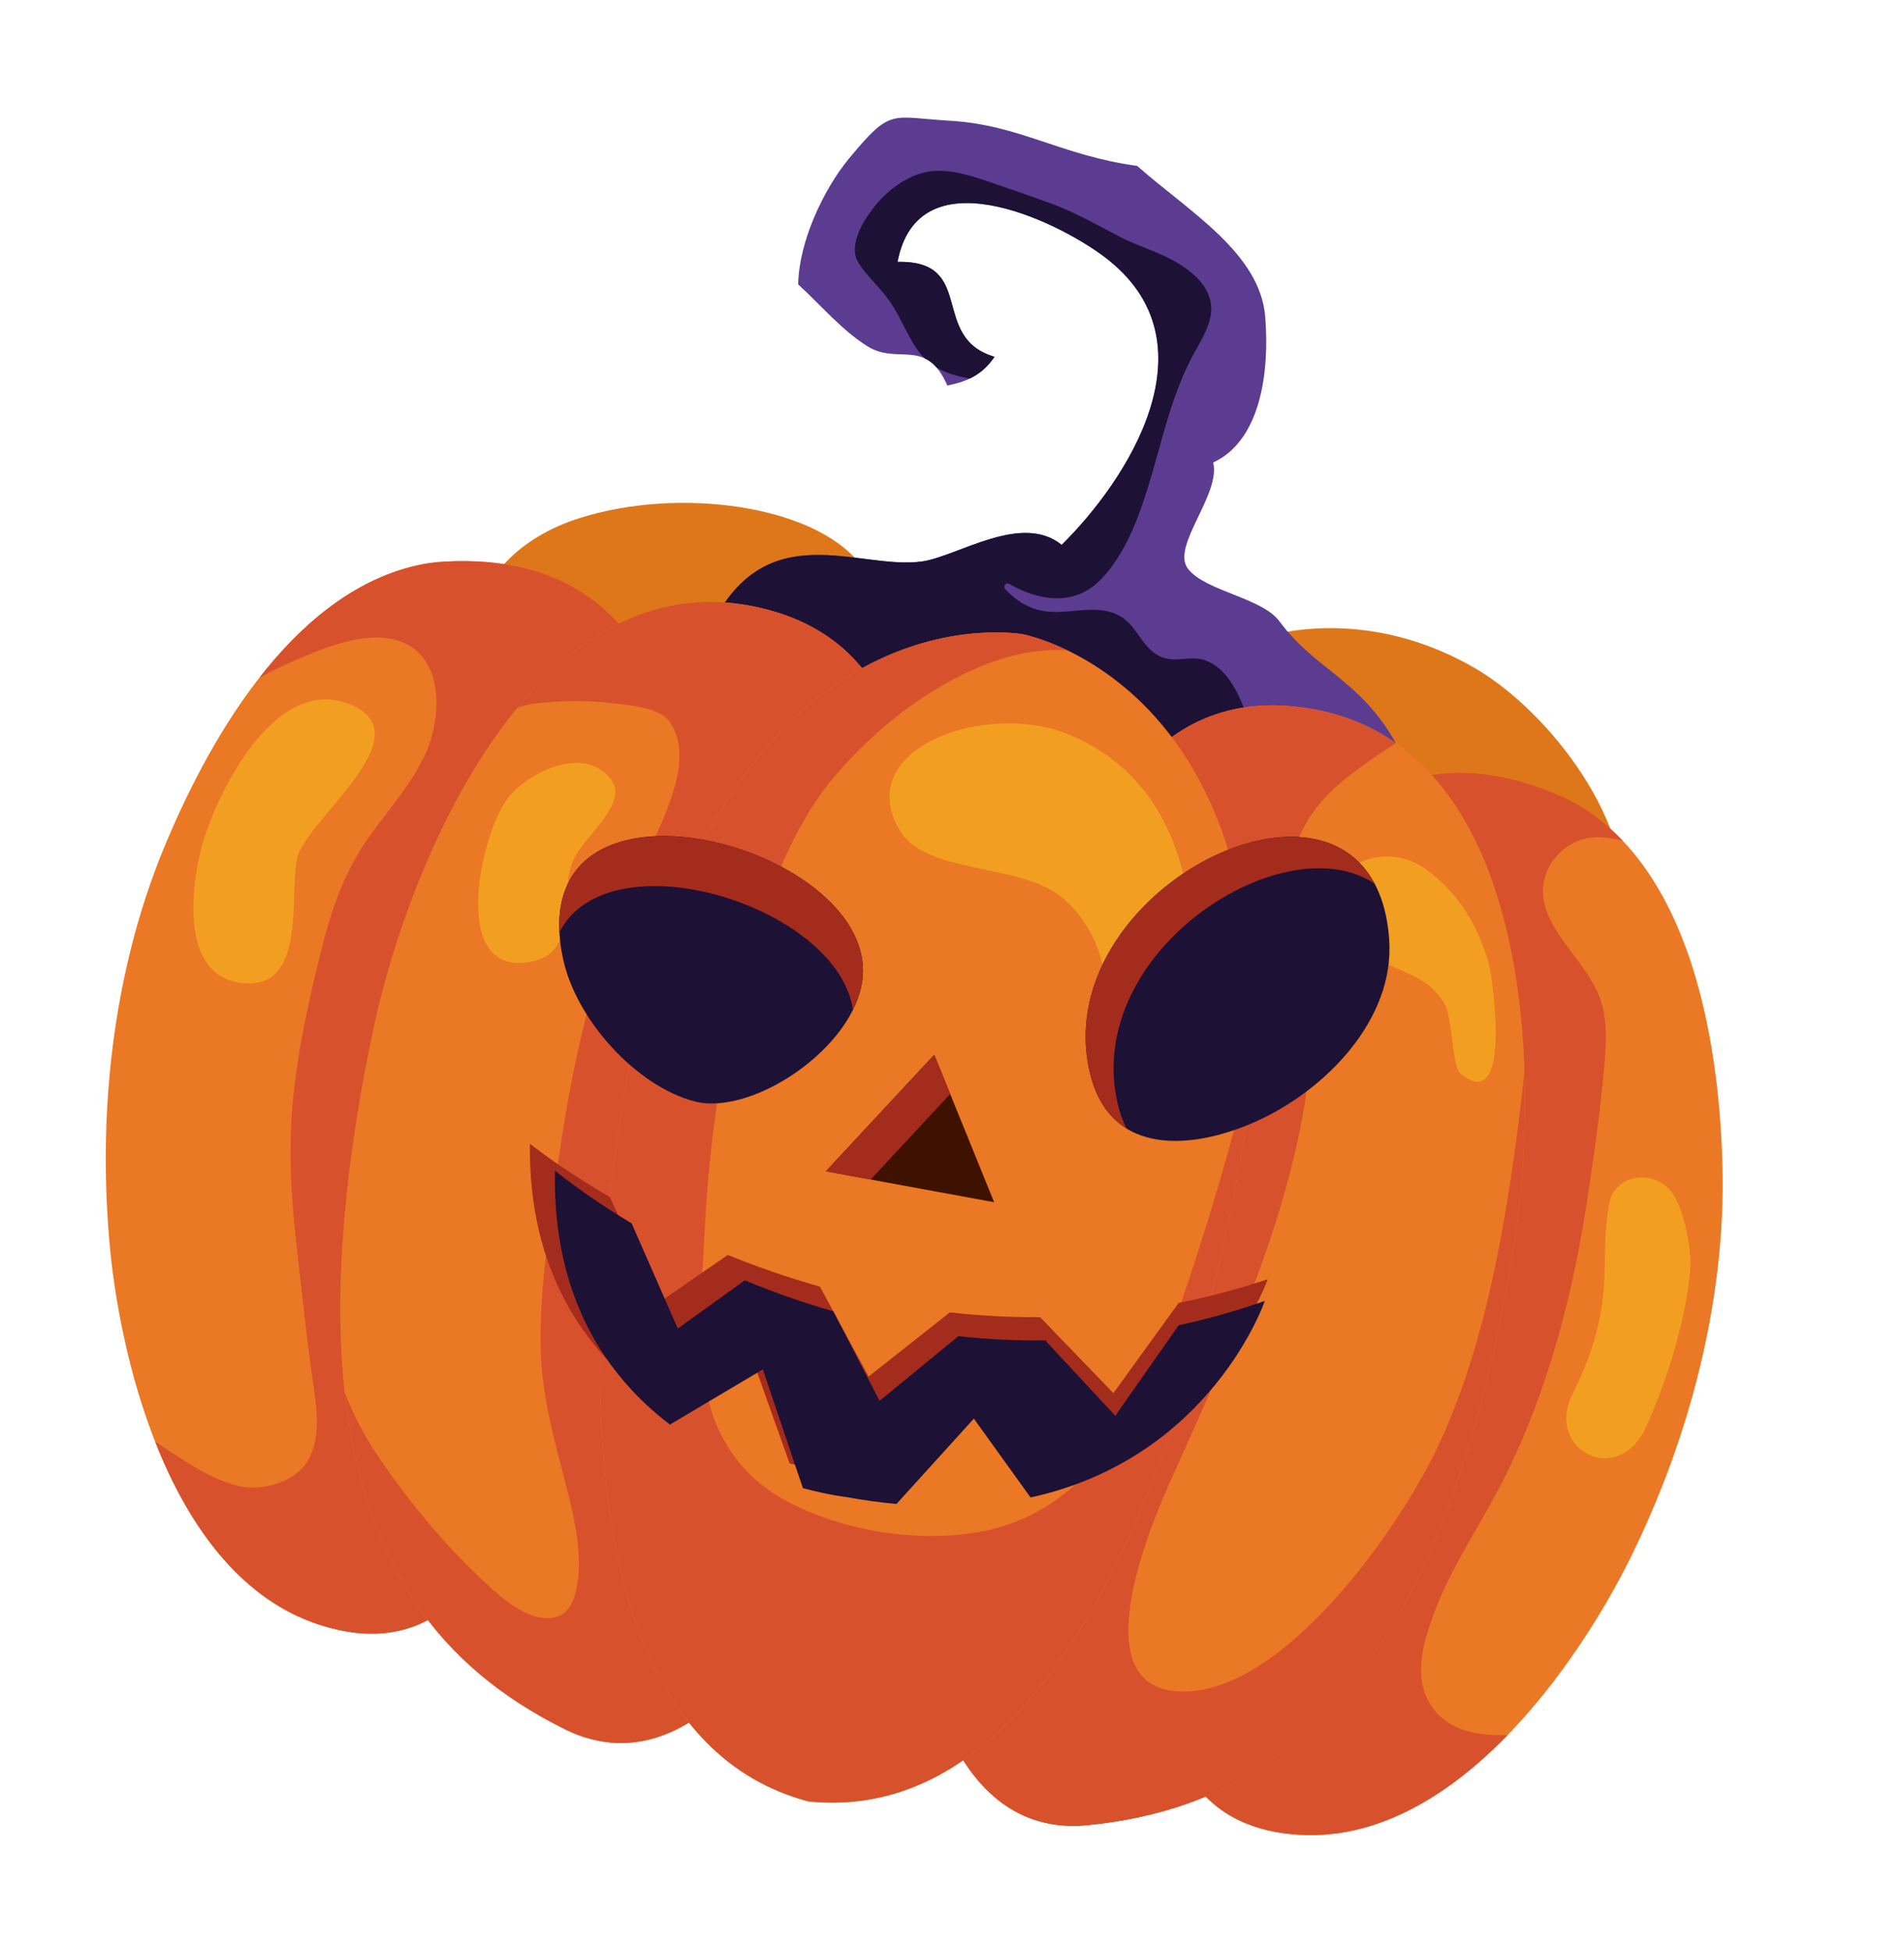 <?xml version="1.0" encoding="UTF-8"?> <svg xmlns="http://www.w3.org/2000/svg" width="328" height="336" viewBox="0 0 328 336" fill="none"><path d="M99.951 89.191C116.775 83.885 139.941 86.874 148.081 97.025C149.769 99.13 151.286 101.576 153.251 103.435C156.297 101.282 158.894 98.671 162.178 96.951C173.77 90.88 193.282 93.96 202.715 102.963C204.539 104.707 207.033 112.438 209.337 112.473C211.086 112.501 212.535 111.337 214.116 110.775C227.543 105.998 242.024 108.012 254.209 115.144C266.916 122.583 282.283 142.342 279.286 157.897C276.485 172.442 261.175 175.353 248.635 175.934C218.377 177.334 189.879 170.888 160.909 162.697C136.462 155.786 107.6 151.339 89.542 131.7C75.662 116.608 78.764 95.872 99.951 89.191Z" fill="#DE7719"></path><path d="M158.889 96.689C165.01 95.793 175.955 88.228 182.895 93.836C193.928 82.992 209.97 58.969 190.17 44.168C181.638 37.791 158.129 26.676 154.618 45.103C168.303 44.791 160.025 58.115 171.329 61.447C169.305 64.415 166.889 65.669 163.194 66.396C159.568 58.026 154.662 62.944 149.419 59.628C144.922 56.785 141.522 52.665 137.507 48.985C137.588 41.837 141.757 32.726 146.284 27.269C153.553 18.506 153.329 20.191 163.658 20.795C175.704 21.499 182.676 26.761 195.895 28.57C204.858 36.484 217.061 43.557 217.959 54.559C218.728 64.001 217.197 75.873 208.992 79.653C210.349 85.183 201.637 94.145 204.67 97.982C207.728 101.851 217.399 102.918 220.427 107.023C226.607 115.398 234.205 116.894 240.468 127.989C224.582 140.099 192.948 133.275 180.536 125.551C167.901 117.691 114.526 125.252 122.086 108.737C131.518 88.13 147.833 98.303 158.889 96.689Z" fill="#5C3C91"></path><path d="M216.775 130.343C215.384 125.201 213.47 115.896 207.699 113.753C204.868 112.703 202.329 114.459 199.462 112.843C196.529 111.192 195.702 107.504 192.783 106.007C189.042 104.087 185.194 105.553 181.273 105.385C177.94 105.242 175.499 103.897 173.198 101.498C172.774 101.058 173.218 100.191 173.826 100.54C179.063 103.542 185.118 104.47 189.67 99.765C193.715 95.583 195.893 89.797 197.62 84.343C200.171 76.279 201.637 68.228 205.74 60.756C206.929 58.593 208.468 56.168 208.644 53.642C208.867 50.503 206.806 48.081 204.402 46.309C200.813 43.665 196.835 42.791 192.956 40.798C189.299 38.918 185.596 36.766 181.747 35.31C178.403 34.045 174.978 32.894 171.598 31.726C168.21 30.554 164.281 29.123 160.627 29.47C156.904 29.823 153.365 32.345 151 35.143C149.039 37.462 145.909 42.151 147.909 45.297C149.33 47.53 151.327 49.263 152.896 51.368C154.614 53.674 155.734 56.406 157.166 58.886C157.822 60.026 158.523 60.942 159.297 61.715C160.008 62.045 160.697 62.545 161.353 63.307C162.467 63.957 163.742 64.44 165.27 64.817C165.85 64.96 166.433 65.089 167.018 65.21C168.727 64.407 170.102 63.243 171.328 61.446C160.024 58.114 168.301 44.79 154.617 45.102C158.129 26.675 181.637 37.79 190.169 44.167C209.97 58.968 193.927 82.991 182.894 93.835C175.954 88.227 165.009 95.792 158.888 96.688C147.832 98.302 131.517 88.129 122.085 108.736C114.526 125.251 167.9 117.689 180.535 125.55C188.295 130.379 203.57 134.855 217.812 134.575C217.487 133.153 217.151 131.737 216.775 130.343Z" fill="#1D1135"></path><path d="M273.429 139.601C292.167 152.19 296.233 181.561 296.729 200.822C297.322 223.97 291.024 247.825 280.761 268.523C272.384 285.413 249.879 319.741 221.137 315.728C199.357 312.688 200.198 290.682 197.192 274.995C195.357 265.418 193.087 254.144 193.785 244.45C195.13 225.741 199.23 206.62 204.51 188.645C212.594 161.117 230.103 119.78 269.213 137.264C270.715 137.934 272.117 138.721 273.429 139.601Z" fill="#EB7824"></path><path d="M258.562 298.828C253.467 298.867 248.233 297.56 245.826 292.476C243.644 287.861 245.357 282.333 247.047 277.815C249.642 270.867 253.667 264.651 257.227 258.184C265.62 242.941 270.542 225.116 273.218 207.992C274.503 199.763 275.706 191.336 276.41 183.037C276.748 179.04 276.924 174.569 275.182 170.836C273.954 168.2 272.179 165.919 270.446 163.603C267.637 159.851 264.681 155.675 266.223 150.79C267.452 146.901 271.398 144.011 275.483 144.179C276.883 144.237 278.23 144.466 279.544 144.809C277.702 142.864 275.673 141.109 273.428 139.602C272.117 138.721 270.714 137.935 269.212 137.264C230.103 119.781 212.594 161.117 204.51 188.645C199.23 206.621 195.129 225.741 193.785 244.451C193.087 254.145 195.357 265.419 197.192 274.995C200.198 290.683 199.357 312.688 221.136 315.728C236.023 317.806 249.228 309.595 259.672 298.853C259.307 298.84 258.945 298.824 258.562 298.828Z" fill="#D8512D"></path><path d="M71.632 97.418C49.647 102.53 35.413 128.54 28.106 146.368C19.327 167.797 16.742 192.333 18.986 215.327C20.814 234.093 29.655 274.173 57.951 280.633C79.39 285.528 86.422 264.658 94.803 251.062C99.922 242.763 106.047 233.03 108.84 223.719C114.227 205.752 117.186 186.423 118.636 167.744C120.858 139.139 119.174 94.279 76.406 96.731C74.761 96.825 73.172 97.06 71.632 97.418Z" fill="#EB7824"></path><path d="M118.636 167.744C120.858 139.139 119.174 94.278 76.406 96.73C74.76 96.825 73.172 97.059 71.631 97.418C60.808 99.934 51.865 107.52 44.7 116.698C46.764 115.605 48.858 114.583 50.982 113.662C56.327 111.348 64.533 107.945 70.248 111.047C76.788 114.6 75.828 124.675 73.073 130.33C70.59 135.424 66.794 139.6 63.535 144.187C59.488 149.881 57.172 156.376 55.477 163.117C53.36 171.533 51.385 180.339 50.509 188.98C49.673 197.243 50.079 205.503 51.01 213.737C51.9 221.644 52.712 229.608 53.837 237.481C54.492 242.047 55.47 247.391 53.013 251.604C50.953 255.14 45.38 256.8 41.542 256.013C37.296 255.145 33.396 252.645 29.812 250.323C28.765 249.644 27.73 248.941 26.704 248.224C32.553 263.121 42.255 277.049 57.95 280.633C79.389 285.528 86.421 264.658 94.802 251.062C99.921 242.762 106.046 233.03 108.839 223.719C114.227 205.751 117.186 186.423 118.636 167.744Z" fill="#D8512D"></path><path d="M146.05 112.424C142.11 108.681 136.88 105.898 129.983 104.47C92.064 96.626 70.634 148.088 64.464 176.538C60.017 197.042 56.706 222.722 59.873 243.656C63.719 269.062 74.817 286.734 97.495 297.903L97.55 297.93C118.588 308.065 135.401 281.745 140.592 266.357C150.074 238.258 153.699 208.639 155.48 179.158C156.703 158.906 162.107 127.687 146.05 112.424Z" fill="#EB7824"></path><path d="M155.48 179.158C156.703 158.906 162.107 127.687 146.05 112.424C142.11 108.681 136.88 105.898 129.983 104.47C113.143 100.985 99.556 109.204 89.113 121.904C90.062 121.572 91.036 121.31 92.05 121.185C96.595 120.623 101.299 120.597 105.847 121.143C108.471 121.459 113.565 121.828 115.321 124.269C118.042 128.046 117.091 133.04 115.721 137.158C113.811 142.914 110.834 148.176 108.345 153.681C101.008 169.903 97.816 187.499 95.484 205.013C94.287 214 92.953 223.054 93.143 232.145C93.328 240.943 95.763 248.845 97.881 257.298C99.151 262.365 100.335 267.991 99.381 273.233C99.02 275.217 98.213 277.69 96.072 278.394C90.983 280.074 84.945 273.901 81.754 270.818C75.707 264.972 70.316 258.352 65.548 251.431C62.929 247.63 60.921 243.799 59.364 239.758C59.511 241.073 59.678 242.375 59.873 243.657C63.719 269.062 74.817 286.734 97.495 297.903L97.55 297.931C118.588 308.065 135.401 281.745 140.592 266.358C150.074 238.257 153.699 208.639 155.48 179.158Z" fill="#D8512D"></path><path d="M207.579 123.721C212.589 121.621 218.466 120.877 225.423 121.992C263.655 128.13 265.405 183.847 261.067 212.634C257.941 233.381 251.914 258.562 241.516 277.005C228.898 299.388 212.245 311.965 187.08 314.351L187.018 314.356C163.753 316.357 157.387 285.781 158 269.554C159.117 239.918 166.25 210.943 175.057 182.752C181.108 163.387 187.143 132.284 207.579 123.721Z" fill="#EB7824"></path><path d="M168.551 294.751C171.458 295.964 180.275 286.218 186.569 281.407C187.037 285.854 191.618 299.306 195.565 301.939C199.73 304.712 205.303 302.923 209.547 301.271C216.685 298.489 223.51 294.622 229.474 289.806C233.877 286.252 238.1 282.122 240.917 277.174C241.351 276.719 241.773 276.256 242.178 275.777C241.955 276.184 241.744 276.604 241.517 277.005C228.899 299.388 212.246 311.965 187.08 314.35L187.018 314.356C169.195 315.89 161.295 298.301 158.847 282.695C161.043 287.442 163.59 292.676 168.551 294.751Z" fill="#D8512D"></path><path d="M261.067 212.634C262.257 204.739 262.987 194.819 262.632 184.453C262.077 189.512 261.477 194.569 260.752 199.61C258.361 216.208 255.046 233.158 248.012 248.491C241.631 262.407 221.134 292.163 203.075 291.307C186.052 290.502 198.763 261.466 201.7 254.914C212.039 231.856 225.31 203.405 225.925 177.891C226.16 168.086 220.862 158.52 222.518 148.69C224.231 138.522 232.441 133.249 240.467 127.989C236.227 125.021 231.25 122.927 225.423 121.992C218.466 120.877 212.589 121.621 207.579 123.721C187.143 132.284 181.108 163.387 175.057 182.752C166.25 210.943 159.118 239.918 158 269.553C157.387 285.781 163.753 316.357 187.018 314.356L187.08 314.35C212.246 311.965 228.898 299.388 241.516 277.005C251.914 258.562 257.941 233.381 261.067 212.634Z" fill="#D8512D"></path><path d="M214.364 195.44C223.926 117.994 176.15 109.222 176.15 109.222C176.15 109.222 128.376 100.451 109.802 176.243C109.802 176.243 82.868 295.225 139.244 310.235C197.279 316.23 214.364 195.44 214.364 195.44Z" fill="#EB7824"></path><path d="M214.364 195.44C214.874 191.305 215.213 187.378 215.413 183.625C213.139 192.889 210.628 202.092 207.763 211.191C201.536 230.964 193.107 258.914 169.574 263.664C158.687 265.861 145.573 263.81 135.735 258.645C127.808 254.484 123.046 247.54 121.53 238.75C120.582 233.266 120.554 227.663 120.847 222.117C121.269 214.154 121.579 206.21 122.471 198.277C124.309 181.933 127.565 165.446 134.081 150.268C136.728 144.104 139.727 138.344 144.147 133.267C148.331 128.458 153.111 124.085 158.401 120.518C165.818 115.518 174.916 111.346 183.915 112.02C179.346 109.811 176.15 109.222 176.15 109.222C176.15 109.222 128.376 100.451 109.803 176.243C109.803 176.243 82.868 295.225 139.244 310.235C197.279 316.23 214.364 195.44 214.364 195.44Z" fill="#D8512D"></path><path d="M34.463 146.942C32.947 153.487 31.134 168.39 41.981 169.333C52.853 170.279 49.795 154.223 51.191 147.8C52.611 141.275 73.048 126.761 60.506 121.394C47.001 115.617 36.498 138.159 34.463 146.942Z" fill="#F29F21"></path><path d="M155.091 143.152C159.523 150.439 175.425 148.763 182.473 154.202C186.231 157.101 188.832 161.374 189.874 165.99C191 170.993 188.219 176.74 193.648 179.756C203.567 185.264 205.806 166.669 205.39 160.613C204.368 145.787 198.68 132.518 184.108 126.487C169.873 120.596 146.453 128.944 155.091 143.152Z" fill="#F29F21"></path><path d="M229.469 157.407C229.906 163.307 235.412 164.338 239.602 166.306C243.219 168.004 246.498 168.9 248.832 172.849C250.288 175.311 250.089 183.62 251.575 184.857C260.577 192.368 257.15 168.24 256.412 165.694C254.579 159.363 250.993 153.31 245.236 149.421C238.918 145.155 228.782 148.123 229.469 157.407Z" fill="#F29F21"></path><path d="M91.652 165.585C100.033 163.809 96.02 153.903 98.856 147.96C101.272 142.892 110.441 137.081 103.368 132.498C98.536 129.369 90.848 133.461 87.778 137.086C82.843 142.91 77.029 168.682 91.652 165.585Z" fill="#F29F21"></path><path d="M270.85 240.209C266.153 249.699 278.796 256.234 283.542 245.809C287.104 237.977 290.455 227.417 291.185 218.525C291.462 215.164 290.09 208.26 288.091 205.477C284.968 201.131 278.152 202.262 277.227 207.213C275.232 217.902 278.867 224.012 270.85 240.209Z" fill="#F29F21"></path><path d="M203.042 224.395L191.802 239.932L179.175 226.841C173.834 226.877 168.643 226.585 163.636 226.018L149.631 237.077L141.248 221.583C135.56 219.976 130.25 218.108 125.375 216.129L113.452 224.366L105.072 206.169C96.266 201.038 91.292 196.973 91.292 196.973C90.995 219.017 100.891 232.597 112.163 240.91L128.715 231.506L136.02 252.035C140.66 253.261 143.741 253.614 143.741 253.614C146.88 254.198 149.868 254.593 152.768 254.881L166.511 240.252L176.748 253.919C209.053 247.301 218.397 220.309 218.397 220.309C213.201 222.044 208.078 223.386 203.042 224.395Z" fill="#A42C1D"></path><path d="M142.268 201.724L171.261 207.047L160.94 181.648L142.268 201.724Z" fill="#3F1200"></path><path d="M160.94 181.648L142.268 201.724L149.987 203.141L163.687 188.41L160.94 181.648Z" fill="#A42C1D"></path><path d="M203.06 228.232L192.128 243.826L180.055 230.837C174.909 230.909 169.912 230.652 165.092 230.121L151.526 241.26L143.557 225.842C138.088 224.274 132.987 222.444 128.302 220.502L116.761 228.808L108.812 210.69C100.364 205.626 95.601 201.599 95.601 201.599C95.166 223.618 104.606 237.114 115.408 245.341L131.418 235.837L138.315 256.292C142.776 257.483 145.74 257.817 145.74 257.817C148.761 258.379 151.637 258.752 154.427 259.021L167.766 244.316L177.535 257.897C208.698 251.071 217.882 224.049 217.882 224.049C212.862 225.817 207.919 227.19 203.06 228.232Z" fill="#1D1135"></path><path d="M187.715 184.57C191.211 199.775 206.235 197.828 216.819 192.935C228.562 187.507 240.253 175.468 239.316 161.841C236.786 125.085 180.187 151.798 187.715 184.57Z" fill="#1D1135"></path><path d="M192.527 189.997C186.535 163.924 221.142 141.688 236.809 152.2C225.463 130.846 180.989 155.286 187.715 184.569C188.83 189.411 191.113 192.508 194.049 194.33C193.423 193.07 192.905 191.639 192.527 189.997Z" fill="#A42C1D"></path><path d="M96.962 164.972C99.164 175.584 109.633 187.103 119.693 189.691C130.039 192.352 148.924 179.326 148.662 166.896C148.192 144.526 89.694 129.952 96.962 164.972Z" fill="#1D1135"></path><path d="M146.935 173.914C148.073 171.626 148.71 169.252 148.662 166.897C148.214 145.532 94.843 131.283 96.374 160.548C104.897 143.867 144.319 155.943 146.935 173.914Z" fill="#A42C1D"></path></svg> 